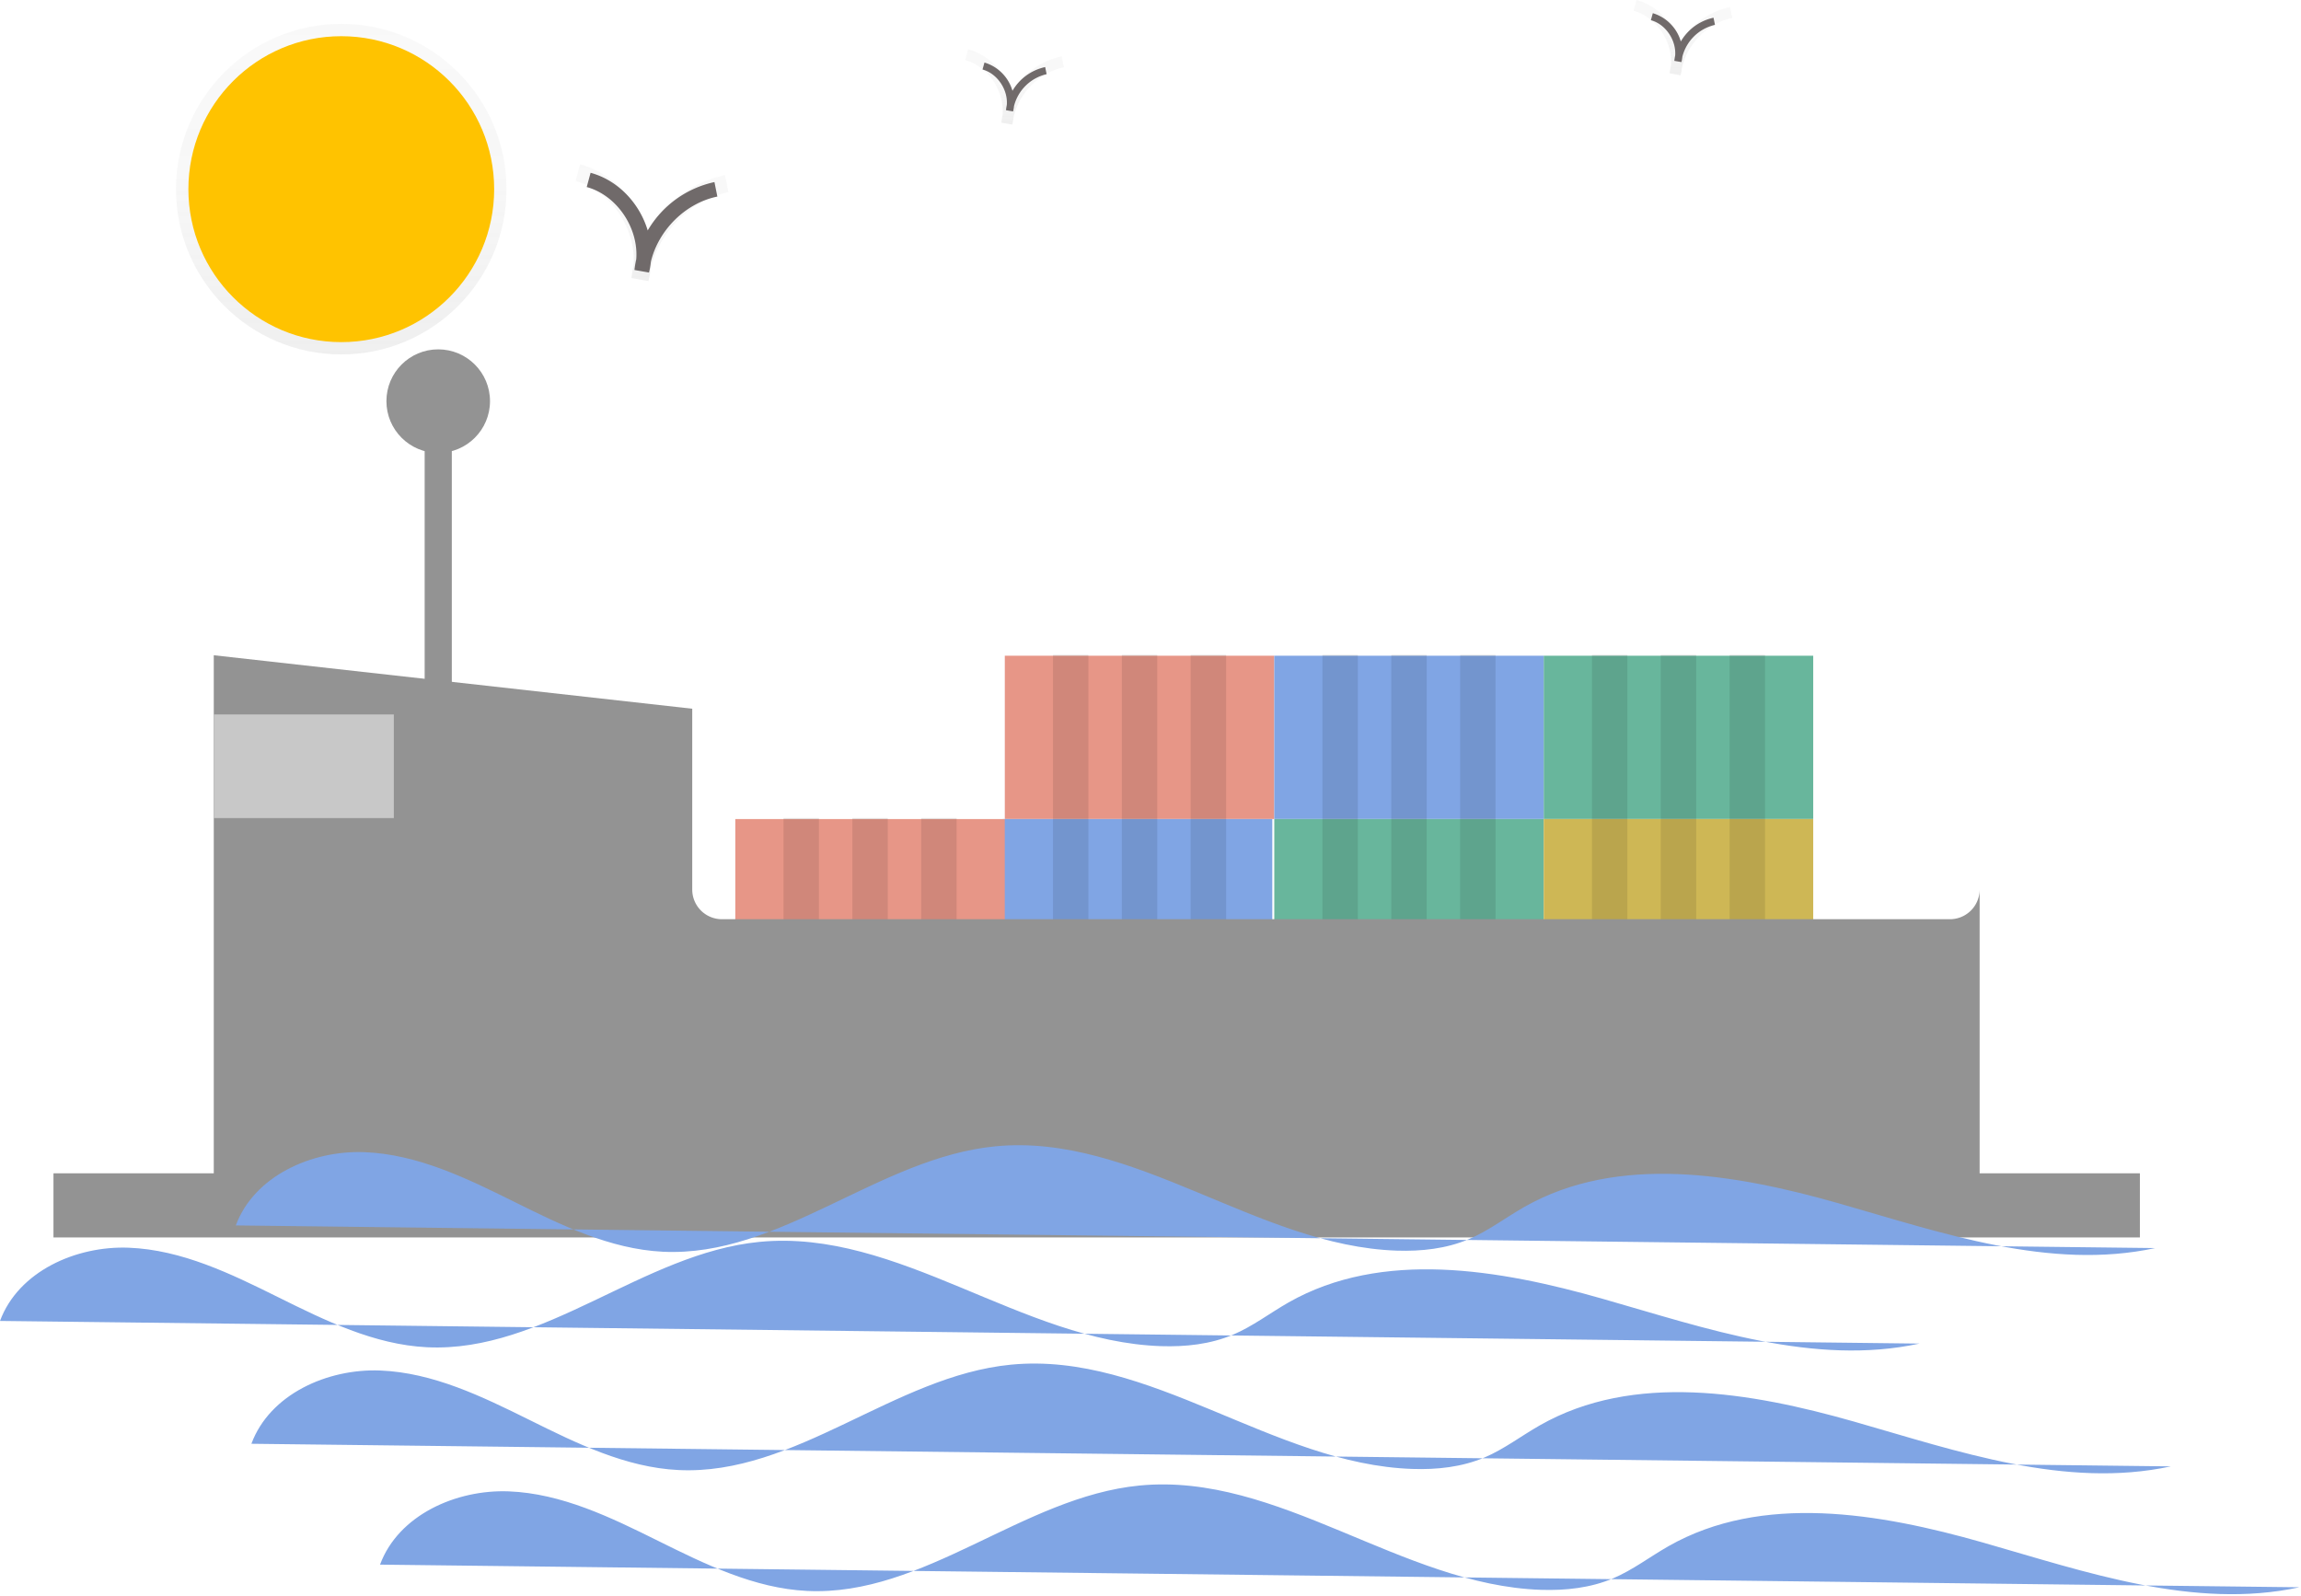<svg viewBox="0 0 630 437" xmlns="http://www.w3.org/2000/svg"><defs><linearGradient x1="50%" y1="100%" x2="50%" y2="0%" id="a"><stop stop-color="gray" stop-opacity=".25" offset="0%"/><stop stop-color="gray" stop-opacity=".12" offset="53.51%"/><stop stop-color="gray" stop-opacity=".1" offset="100%"/></linearGradient><linearGradient x1="50%" y1="100%" x2="50%" y2="0%" id="b"><stop stop-color="gray" stop-opacity=".25" offset="0%"/><stop stop-color="gray" stop-opacity=".12" offset="53.51%"/><stop stop-color="gray" stop-opacity=".1" offset="100%"/></linearGradient><linearGradient x1="50%" y1="100%" x2="50%" y2="0%" id="c"><stop stop-color="gray" stop-opacity=".25" offset="0%"/><stop stop-color="gray" stop-opacity=".12" offset="53.51%"/><stop stop-color="gray" stop-opacity=".1" offset="100%"/></linearGradient></defs><g fill="none"><path fill="#939393" d="M116.27 110.17h7.43v99.29h-7.43z"/><path fill="#E79687" d="M275.11 179.53h73.78v44.71h-73.78z"/><path fill="#80A5E4" d="M348.89 179.53h73.78v44.71h-73.78z"/><path fill="#68B69C" d="M422.67 179.53h73.78v44.71h-73.78z"/><path fill="#80A5E4" d="M274.57 224.25h73.78v44.71h-73.78z"/><path fill="#E79687" d="M201.32 224.25h73.78v44.71h-73.78z"/><path fill="#68B69C" d="M348.89 224.25h73.78v44.71h-73.78z"/><path fill="#CEB755" d="M422.67 224.25h73.78v44.71h-73.78z"/><path d="M288.3 179.27h9.7v44.7h-9.7zm18.85 0h9.7v44.7h-9.7zm18.85 0h9.7v44.7H326zm36.08 0h9.69v44.7h-9.7zm18.85 0h9.69v44.7h-9.7zm18.85 0h9.69v44.7h-9.7zm36.09 0h9.7v44.7h-9.7zm18.84 0h9.7v44.7h-9.7zm18.85 0h9.7v44.7h-9.7zM288.3 223.98h9.7v44.7h-9.7zm18.85 0h9.7v44.7h-9.7zm18.85 0h9.7v44.7H326zm-111.48 0h9.7v44.7h-9.7zm18.85 0h9.7v44.7h-9.7zm18.85 0h9.7v44.7h-9.7zm109.86 0h9.69v44.7h-9.7zm18.85 0h9.69v44.7h-9.7zm18.85 0h9.69v44.7h-9.7zm36.09 0h9.7v44.7h-9.7zm18.84 0h9.7v44.7h-9.7zm18.85 0h9.7v44.7h-9.7z" opacity=".1" fill="#000"/><path fill="#939393" d="M14.64 321.24h571.25v17.56H14.64z"/><path d="M533.9 251.67H197.63a8.13 8.13 0 01-8.1-8.1v-49.53l-131-14.64v150.62h483.48v-86.46a8.13 8.13 0 01-8.1 8.11z" fill="#939393"/><path fill="#C8C8C8" d="M58.54 195.61h49.29v28.37H58.54z"/><circle fill="#939393" cx="119.98" cy="109.83" r="14.18"/><path d="M64.56 335.51c5.03-13.56 20.81-20.62 35.26-20.06 14.44.57 27.9 7.1 40.85 13.53 12.95 6.43 26.35 13.02 40.8 13.73 32.08 1.57 59.08-25.76 91.06-28.86 38.01-3.68 71.74 27.28 109.91 28.56 6.71.22 13.56-.52 19.74-3.15 5.38-2.29 10.07-5.91 15.15-8.8 25.65-14.59 57.72-9.08 86.1-1 28.37 8.1 57.82 18.46 86.66 12.25" fill="#80A5E4"/><path d="M0 361.66c5.02-13.56 20.81-20.62 35.26-20.05 14.44.56 27.9 7.09 40.84 13.52 12.95 6.43 26.36 13.02 40.8 13.73 32.09 1.57 59.09-25.75 91.06-28.85 38.02-3.69 71.75 27.27 109.92 28.55 6.71.22 13.56-.52 19.74-3.15 5.38-2.28 10.07-5.9 15.15-8.8 25.64-14.59 57.72-9.08 86.1-.99 28.36 8.09 57.82 18.45 86.66 12.24m-456.7 27.43c5.02-13.56 20.81-20.62 35.26-20.06 14.44.57 27.9 7.1 40.85 13.52 12.95 6.43 26.35 13.03 40.8 13.73 32.08 1.58 59.08-25.75 91.06-28.85 38-3.68 71.74 27.28 109.91 28.55 6.71.23 13.56-.51 19.74-3.14 5.38-2.29 10.07-5.91 15.15-8.8 25.65-14.6 57.72-9.08 86.1-1 28.37 8.1 57.82 18.46 86.66 12.24m-490.31 26.9c5.02-13.56 20.81-20.62 35.26-20.06 14.44.57 27.9 7.1 40.84 13.53 12.95 6.43 26.36 13.02 40.8 13.73 32.09 1.57 59.09-25.76 91.06-28.86 38.02-3.68 71.75 27.28 109.92 28.56 6.71.22 13.56-.52 19.74-3.15 5.38-2.29 10.07-5.91 15.15-8.8 25.64-14.59 57.72-9.08 86.1-1 28.36 8.1 57.82 18.46 86.66 12.25" fill="#80A5E4"/><path d="M20.22 32.37l-4.65-.83c.12-1.15.3-2.3.56-3.42C16.92 18.14 10 7.63.27 4.98L1.5.41c8.87 2.41 15.7 9.83 18.3 18.47a32.76 32.76 0 0121.37-15.5l.94 4.65c-10.2 2.06-18.87 10.73-21.3 20.84a23.96 23.96 0 01-.6 3.5z" opacity=".5" transform="translate(157.33 44.58)" fill="url(#a)"/><path d="M177.7 74.62l-3.99-.7c.1-.98.27-1.96.49-2.93.67-8.53-5.25-17.51-13.56-19.78l1.06-3.9c7.58 2.06 13.42 8.4 15.64 15.79a28 28 0 0118.27-13.25l.8 3.97c-8.72 1.76-16.13 9.18-18.2 17.82-.1 1-.27 2-.52 2.98z" fill="#706A6A"/><path d="M13.14 20.62l-3-.54c.07-.74.2-1.48.36-2.2C11 11.44 6.54 4.66.27 2.95L1.07 0C6.8 1.56 11.2 6.34 12.87 11.92c3-5.12 8-8.75 13.79-10l.6 3c-6.58 1.33-12.17 6.92-13.73 13.44-.08.76-.2 1.52-.4 2.26z" opacity=".5" transform="translate(264.02 13.5)" fill="url(#b)"/><path d="M13.14 20.62l-3-.54c.07-.74.2-1.48.36-2.2C11 11.44 6.54 4.66.27 2.95L1.07 0C6.8 1.56 11.2 6.34 12.87 11.92c3-5.12 8-8.75 13.79-10l.6 3c-6.58 1.33-12.17 6.92-13.73 13.44-.08.76-.2 1.52-.4 2.26z" opacity=".5" transform="translate(447.01)" fill="url(#b)"/><path d="M277.38 30.51l-1.95-.34c.05-.48.13-.96.23-1.44.33-4.18-2.57-8.58-6.65-9.7l.53-1.91c3.7 1.1 6.6 4.03 7.67 7.74a13.73 13.73 0 018.95-6.5l.4 1.95c-4.38 1-7.83 4.38-8.93 8.74-.05.5-.13.98-.25 1.46zM460.37 17l-1.95-.34c.05-.48.13-.96.23-1.43.33-4.19-2.57-8.6-6.65-9.7l.53-1.92a11.4 11.4 0 017.67 7.74 13.73 13.73 0 018.95-6.5l.4 1.96c-4.38 1-7.83 4.37-8.93 8.73-.05.5-.13.99-.25 1.47z" fill="#706A6A"/><ellipse cx="45.49" cy="45.71" rx="45.24" ry="45.25" opacity=".5" transform="translate(47.94 6.08)" fill="url(#c)"/><ellipse fill="#FFC300" cx="93.44" cy="51.79" rx="41.86" ry="41.88"/></g></svg>